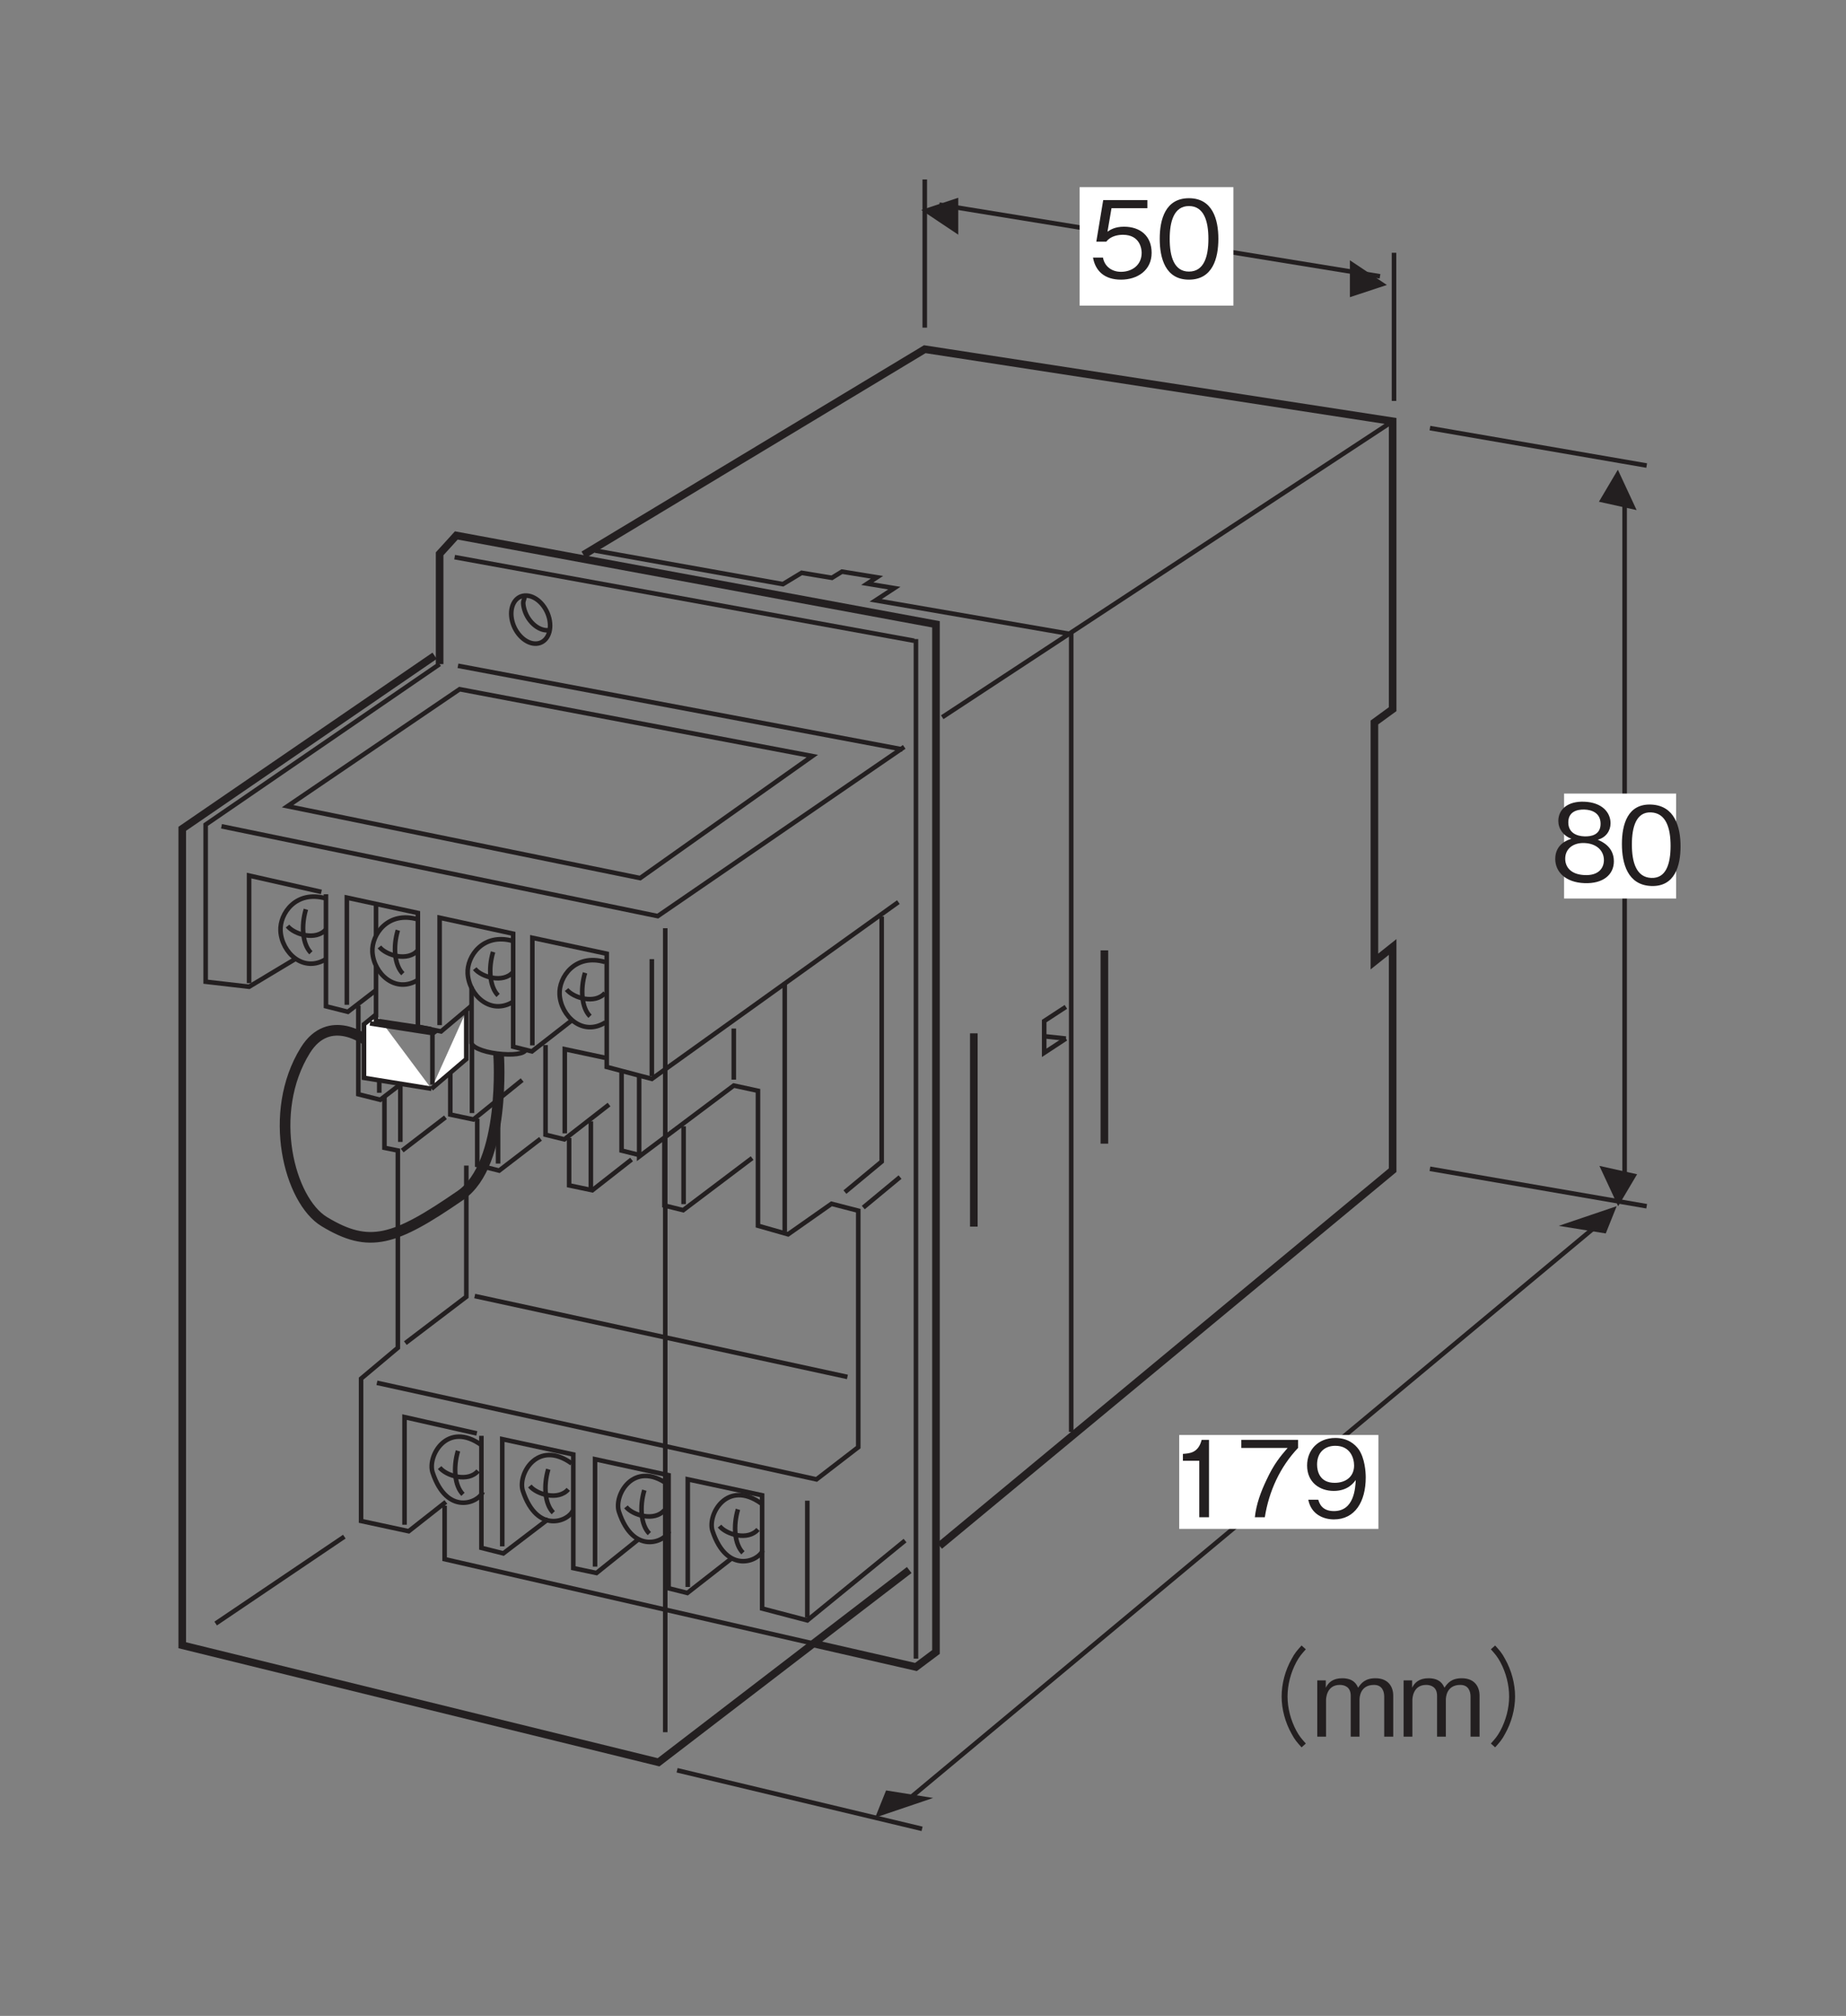 <?xml version="1.0" encoding="UTF-8"?>
<svg xmlns="http://www.w3.org/2000/svg" xmlns:xlink="http://www.w3.org/1999/xlink" width="121.5pt" height="132.67pt" viewBox="0 0 121.5 132.67" version="1.2">
<rect x="0" y="0" width="121.5" height="132.67" fill="#808080" stroke="none"/>
<defs>
<g>
<symbol overflow="visible" id="glyph0-0">
<path style="stroke:none;" d="M 0.703 0.844 L 6.266 0.844 L 6.266 -6.125 L 0.703 -6.125 Z M 3.484 -2.938 L 1.266 -5.781 L 5.703 -5.781 Z M 3.703 -2.641 L 5.922 -5.5 L 5.922 0.203 Z M 1.266 0.484 L 3.484 -2.359 L 5.703 0.484 Z M 1.047 -5.5 L 3.266 -2.641 L 1.047 0.203 Z M 1.047 -5.5 "/>
</symbol>
<symbol overflow="visible" id="glyph0-1">
<path style="stroke:none;" d="M 2.594 0 L 2.594 -5.094 L 2.109 -5.094 C 1.891 -4.234 1.328 -4.203 0.875 -4.172 L 0.875 -3.719 L 1.953 -3.719 L 1.953 0 Z M 2.594 0 "/>
</symbol>
<symbol overflow="visible" id="glyph0-2">
<path style="stroke:none;" d="M 4.062 -4.562 L 4.062 -5.094 L 0.328 -5.094 L 0.328 -4.562 L 3.375 -4.562 C 2.891 -4 2.469 -3.5 1.984 -2.453 C 1.609 -1.672 1.312 -0.859 1.219 0 L 1.875 0 C 2.141 -1.703 2.875 -3.312 4.062 -4.562 Z M 4.062 -4.562 "/>
</symbol>
<symbol overflow="visible" id="glyph0-3">
<path style="stroke:none;" d="M 4.125 -2.625 C 4.125 -3 4.062 -3.875 3.672 -4.453 C 3.406 -4.828 2.922 -5.219 2.125 -5.219 C 0.984 -5.219 0.266 -4.422 0.266 -3.406 C 0.266 -2.297 1.094 -1.734 2.016 -1.734 C 2.953 -1.734 3.328 -2.266 3.469 -2.453 C 3.438 -1.938 3.375 -0.406 2.031 -0.406 C 1.203 -0.406 1.062 -0.969 1 -1.156 L 0.344 -1.156 C 0.531 -0.188 1.344 0.141 2.031 0.141 C 3.422 0.141 4.125 -1.031 4.125 -2.625 Z M 3.359 -3.406 C 3.359 -2.672 2.812 -2.266 2.078 -2.266 C 1.094 -2.266 0.922 -3.031 0.922 -3.469 C 0.922 -4.266 1.422 -4.703 2.125 -4.703 C 3.109 -4.703 3.359 -3.891 3.359 -3.406 Z M 3.359 -3.406 "/>
</symbol>
<symbol overflow="visible" id="glyph0-4">
<path style="stroke:none;" d="M 6.281 -6 C 6 -5.688 5.828 -5.5 5.625 -5.109 C 5.203 -4.359 4.969 -3.484 4.969 -2.641 C 4.969 -1.812 5.203 -0.938 5.625 -0.188 C 5.828 0.203 6 0.391 6.281 0.703 L 6.562 0.453 C 6.297 0.156 6.141 -0.016 5.938 -0.391 C 5.562 -1.094 5.359 -1.891 5.359 -2.641 C 5.359 -3.406 5.562 -4.203 5.938 -4.906 C 6.141 -5.281 6.297 -5.453 6.562 -5.75 Z M 6.281 -6 "/>
</symbol>
<symbol overflow="visible" id="glyph0-5">
<path style="stroke:none;" d="M 5.344 0 L 5.344 -2.703 C 5.344 -3.25 5.047 -3.844 4.172 -3.844 C 3.484 -3.844 3.234 -3.516 3.031 -3.219 C 2.938 -3.438 2.734 -3.844 1.984 -3.844 C 1.359 -3.844 1.062 -3.547 0.906 -3.219 L 0.906 -3.703 L 0.344 -3.703 L 0.344 0 L 0.922 0 L 0.922 -2.406 C 0.922 -2.484 0.938 -3.406 1.828 -3.406 C 2.109 -3.406 2.547 -3.297 2.547 -2.688 L 2.547 0 L 3.125 0 L 3.125 -2.422 C 3.125 -2.516 3.125 -3.406 4.078 -3.406 C 4.641 -3.406 4.75 -2.938 4.75 -2.641 L 4.75 0 Z M 5.344 0 "/>
</symbol>
<symbol overflow="visible" id="glyph0-6">
<path style="stroke:none;" d="M 0.688 0.703 C 0.969 0.391 1.141 0.203 1.344 -0.188 C 1.766 -0.938 2 -1.812 2 -2.641 C 2 -3.484 1.766 -4.359 1.344 -5.109 C 1.141 -5.5 0.969 -5.688 0.688 -6 L 0.406 -5.75 C 0.672 -5.453 0.828 -5.281 1.031 -4.906 C 1.406 -4.203 1.609 -3.406 1.609 -2.641 C 1.609 -1.891 1.406 -1.094 1.031 -0.391 C 0.828 -0.016 0.672 0.156 0.406 0.453 Z M 0.688 0.703 "/>
</symbol>
<symbol overflow="visible" id="glyph0-7">
<path style="stroke:none;" d="M 4.125 -1.625 C 4.125 -2.75 3.359 -3.344 2.312 -3.344 C 1.703 -3.344 1.406 -3.141 1.219 -3.016 L 1.484 -4.562 L 3.844 -4.562 L 3.844 -5.094 L 0.938 -5.094 L 0.484 -2.359 L 1.141 -2.359 C 1.422 -2.734 1.922 -2.812 2.234 -2.812 C 3.375 -2.812 3.469 -1.859 3.469 -1.625 C 3.469 -0.812 2.828 -0.375 2.109 -0.375 C 1.531 -0.375 1.031 -0.703 0.922 -1.312 L 0.266 -1.312 C 0.422 -0.438 1.016 0.141 2.109 0.141 C 3.188 0.141 4.125 -0.469 4.125 -1.625 Z M 4.125 -1.625 "/>
</symbol>
<symbol overflow="visible" id="glyph0-8">
<path style="stroke:none;" d="M 4.125 -2.547 C 4.125 -3.812 3.75 -5.219 2.188 -5.219 C 0.641 -5.219 0.266 -3.828 0.266 -2.547 C 0.266 -1.266 0.641 0.141 2.188 0.141 C 3.75 0.141 4.125 -1.266 4.125 -2.547 Z M 3.469 -2.547 C 3.469 -1.359 3.172 -0.391 2.188 -0.391 C 1.219 -0.391 0.922 -1.359 0.922 -2.547 C 0.922 -3.688 1.203 -4.703 2.188 -4.703 C 3.172 -4.703 3.469 -3.719 3.469 -2.547 Z M 3.469 -2.547 "/>
</symbol>
<symbol overflow="visible" id="glyph1-0">
<path style="stroke:none;" d="M 0.703 0.875 L 6.266 1.109 L 6.266 -5.859 L 0.703 -6.094 Z M 3.484 -2.781 L 1.266 -5.734 L 5.703 -5.531 Z M 3.703 -2.484 L 5.922 -5.25 L 5.922 0.453 Z M 1.266 0.531 L 3.484 -2.203 L 5.703 0.734 Z M 1.047 -5.453 L 3.266 -2.5 L 1.047 0.25 Z M 1.047 -5.453 "/>
</symbol>
<symbol overflow="visible" id="glyph1-1">
<path style="stroke:none;" d="M 4.125 -1.203 C 4.125 -2.188 3.297 -2.516 3.062 -2.625 C 3.609 -2.766 3.906 -3.219 3.906 -3.703 C 3.906 -4.438 3.328 -5.078 2.188 -5.125 C 1.094 -5.172 0.469 -4.625 0.469 -3.859 C 0.469 -3.359 0.781 -2.891 1.328 -2.688 C 1.094 -2.609 0.266 -2.344 0.266 -1.359 C 0.266 -0.5 0.953 0.188 2.188 0.234 C 3.422 0.281 4.125 -0.328 4.125 -1.203 Z M 3.25 -3.672 C 3.25 -2.953 2.656 -2.828 2.188 -2.844 C 1.703 -2.859 1.125 -3.062 1.125 -3.766 C 1.125 -4.469 1.703 -4.625 2.188 -4.609 C 2.688 -4.594 3.25 -4.375 3.25 -3.672 Z M 3.469 -1.281 C 3.469 -0.766 3.125 -0.25 2.188 -0.297 C 1.25 -0.344 0.922 -0.859 0.922 -1.375 C 0.922 -2.031 1.453 -2.438 2.188 -2.406 C 2.984 -2.375 3.469 -1.906 3.469 -1.281 Z M 3.469 -1.281 "/>
</symbol>
<symbol overflow="visible" id="glyph1-2">
<path style="stroke:none;" d="M 4.125 -2.375 C 4.125 -3.641 3.75 -5.062 2.188 -5.125 C 0.641 -5.188 0.266 -3.812 0.266 -2.531 C 0.266 -1.25 0.641 0.172 2.188 0.234 C 3.75 0.297 4.125 -1.094 4.125 -2.375 Z M 3.469 -2.406 C 3.469 -1.219 3.172 -0.25 2.188 -0.297 C 1.219 -0.344 0.922 -1.312 0.922 -2.5 C 0.922 -3.641 1.203 -4.656 2.188 -4.609 C 3.172 -4.562 3.469 -3.578 3.469 -2.406 Z M 3.469 -2.406 "/>
</symbol>
</g>
</defs>
<g id="surface1">
<path style="fill:none;stroke-width:3;stroke-linecap:butt;stroke-linejoin:miter;stroke:rgb(13.73%,12.16%,12.549%);stroke-opacity:1;stroke-miterlimit:4;" d="M 618.276 1187.635 L 908.293 1140.489 " transform="matrix(0.1,0,0,-0.1,-0,132.234)"/>
<path style="fill:none;stroke-width:5;stroke-linecap:butt;stroke-linejoin:miter;stroke:rgb(13.73%,12.16%,12.549%);stroke-opacity:1;stroke-miterlimit:4;" d="M 286.055 890.754 L 119.945 776.889 L 119.945 239.57 L 433.456 162.535 L 598.429 289.07 " transform="matrix(0.1,0,0,-0.1,-0,132.234)"/>
<path style="fill:none;stroke-width:3;stroke-linecap:butt;stroke-linejoin:miter;stroke:rgb(13.73%,12.16%,12.549%);stroke-opacity:1;stroke-miterlimit:4;" d="M 275.033 717.27 C 255.226 722.997 244.518 707.268 245.106 695.932 C 245.891 681.734 260.207 668.006 275.308 677.537 " transform="matrix(0.1,0,0,-0.1,-0,132.234)"/>
<path style="fill:none;stroke-width:3;stroke-linecap:butt;stroke-linejoin:miter;stroke:rgb(13.73%,12.16%,12.549%);stroke-opacity:1;stroke-miterlimit:4;" d="M 194.194 691.108 L 163.953 672.948 L 135.359 676.242 L 135.359 779.635 L 289.35 885.263 " transform="matrix(0.1,0,0,-0.1,-0,132.234)"/>
<path style="fill:none;stroke-width:5;stroke-linecap:butt;stroke-linejoin:miter;stroke:rgb(13.73%,12.16%,12.549%);stroke-opacity:1;stroke-miterlimit:4;" d="M 289.35 885.263 L 289.35 957.865 L 300.332 969.946 L 616.04 911.464 L 616.04 235.138 L 602.861 225.253 L 535.319 240.707 " transform="matrix(0.1,0,0,-0.1,-0,132.234)"/>
<path style="fill:none;stroke-width:3;stroke-linecap:butt;stroke-linejoin:miter;stroke:rgb(13.73%,12.16%,12.549%);stroke-opacity:1;stroke-miterlimit:4;" d="M 535.319 240.707 L 292.645 296.208 L 292.645 331.392 " transform="matrix(0.1,0,0,-0.1,-0,132.234)"/>
<path style="fill:none;stroke-width:3;stroke-linecap:butt;stroke-linejoin:miter;stroke:rgb(13.73%,12.16%,12.549%);stroke-opacity:1;stroke-miterlimit:4;" d="M 253.029 600.62 L 253.029 566.927 L 261.854 565.162 L 261.854 435.333 L 237.654 415.016 L 237.654 321.35 L 268.993 314.604 L 293.468 333.863 " transform="matrix(0.1,0,0,-0.1,-0,132.234)"/>
<path style="fill:none;stroke-width:3;stroke-linecap:butt;stroke-linejoin:miter;stroke:rgb(13.73%,12.16%,12.549%);stroke-opacity:1;stroke-miterlimit:4;" d="M 301.431 884.165 L 594.036 829.135 " transform="matrix(0.1,0,0,-0.1,-0,132.234)"/>
<path style="fill:none;stroke-width:3;stroke-linecap:butt;stroke-linejoin:miter;stroke:rgb(13.73%,12.16%,12.549%);stroke-opacity:1;stroke-miterlimit:4;" d="M 601.724 900.639 L 299.234 955.669 " transform="matrix(0.1,0,0,-0.1,-0,132.234)"/>
<path style="fill:none;stroke-width:3;stroke-linecap:butt;stroke-linejoin:miter;stroke:rgb(13.73%,12.16%,12.549%);stroke-opacity:1;stroke-miterlimit:4;" d="M 266.247 318.879 L 266.247 389.717 L 313.825 378.969 " transform="matrix(0.1,0,0,-0.1,-0,132.234)"/>
<path style="fill:none;stroke-width:3;stroke-linecap:butt;stroke-linejoin:miter;stroke:rgb(13.73%,12.16%,12.549%);stroke-opacity:1;stroke-miterlimit:4;" d="M 316.845 377.4 L 316.845 303.661 L 331.28 300.013 L 360.854 322.566 " transform="matrix(0.1,0,0,-0.1,-0,132.234)"/>
<path style="fill:none;stroke-width:3;stroke-linecap:butt;stroke-linejoin:miter;stroke:rgb(13.73%,12.16%,12.549%);stroke-opacity:1;stroke-miterlimit:4;" d="M 330.574 304.641 L 330.574 375.204 L 377.328 365.124 L 377.328 290.325 L 392.586 287.109 L 420.787 309.74 " transform="matrix(0.1,0,0,-0.1,-0,132.234)"/>
<path style="fill:none;stroke-width:3;stroke-linecap:butt;stroke-linejoin:miter;stroke:rgb(13.73%,12.16%,12.549%);stroke-opacity:1;stroke-miterlimit:4;" d="M 391.644 291.305 L 391.644 361.986 L 440.046 351.474 L 440.046 277.067 L 452.401 273.969 L 481.583 296.757 " transform="matrix(0.1,0,0,-0.1,-0,132.234)"/>
<path style="fill:none;stroke-width:3;stroke-linecap:butt;stroke-linejoin:miter;stroke:rgb(13.73%,12.16%,12.549%);stroke-opacity:1;stroke-miterlimit:4;" d="M 452.676 277.93 L 452.676 348.767 L 501.626 338.256 L 501.626 263.731 L 531.357 255.926 L 595.684 308.446 " transform="matrix(0.1,0,0,-0.1,-0,132.234)"/>
<path style="fill:none;stroke-width:3;stroke-linecap:butt;stroke-linejoin:miter;stroke:rgb(13.73%,12.16%,12.549%);stroke-opacity:1;stroke-miterlimit:4;" d="M 531.357 334.686 L 531.357 257.691 " transform="matrix(0.1,0,0,-0.1,-0,132.234)"/>
<path style="fill:none;stroke-width:3;stroke-linecap:butt;stroke-linejoin:miter;stroke:rgb(13.73%,12.16%,12.549%);stroke-opacity:1;stroke-miterlimit:4;" d="M 602.861 230.745 L 602.861 901.737 " transform="matrix(0.1,0,0,-0.1,-0,132.234)"/>
<path style="fill:none;stroke-width:3;stroke-linecap:butt;stroke-linejoin:miter;stroke:rgb(13.73%,12.16%,12.549%);stroke-opacity:1;stroke-miterlimit:4;" d="M 516.492 675.693 L 516.492 511.819 " transform="matrix(0.1,0,0,-0.1,-0,132.234)"/>
<path style="fill:none;stroke-width:3;stroke-linecap:butt;stroke-linejoin:miter;stroke:rgb(13.73%,12.16%,12.549%);stroke-opacity:1;stroke-miterlimit:4;" d="M 266.797 438.393 L 306.922 468.908 L 306.922 555.239 " transform="matrix(0.1,0,0,-0.1,-0,132.234)"/>
<path style="fill:none;stroke-width:3;stroke-linecap:butt;stroke-linejoin:miter;stroke:rgb(13.73%,12.16%,12.549%);stroke-opacity:1;stroke-miterlimit:4;" d="M 163.953 675.301 L 163.953 746.099 L 211.531 735.352 " transform="matrix(0.1,0,0,-0.1,-0,132.234)"/>
<path style="fill:none;stroke-width:3;stroke-linecap:butt;stroke-linejoin:miter;stroke:rgb(13.73%,12.16%,12.549%);stroke-opacity:1;stroke-miterlimit:4;" d="M 214.551 733.822 L 214.551 660.082 L 228.985 656.435 L 247.538 670.751 " transform="matrix(0.1,0,0,-0.1,-0,132.234)"/>
<path style="fill:none;stroke-width:3;stroke-linecap:butt;stroke-linejoin:miter;stroke:rgb(13.73%,12.16%,12.549%);stroke-opacity:1;stroke-miterlimit:4;" d="M 289.35 647.688 L 289.35 718.368 L 337.751 707.856 L 337.751 633.489 L 350.107 630.39 L 376.504 650.943 " transform="matrix(0.1,0,0,-0.1,-0,132.234)"/>
<path style="fill:none;stroke-width:3;stroke-linecap:butt;stroke-linejoin:miter;stroke:rgb(13.73%,12.16%,12.549%);stroke-opacity:1;stroke-miterlimit:4;" d="M 350.381 634.352 L 350.381 705.15 L 399.332 694.677 L 399.332 620.153 L 429.024 612.309 L 591.291 728.645 " transform="matrix(0.1,0,0,-0.1,-0,132.234)"/>
<path style="fill:none;stroke-width:3;stroke-linecap:butt;stroke-linejoin:miter;stroke:rgb(13.73%,12.16%,12.549%);stroke-opacity:1;stroke-miterlimit:4;" d="M 429.024 691.108 L 429.024 614.113 " transform="matrix(0.1,0,0,-0.1,-0,132.234)"/>
<path style="fill:none;stroke-width:3;stroke-linecap:butt;stroke-linejoin:miter;stroke:rgb(13.73%,12.16%,12.549%);stroke-opacity:1;stroke-miterlimit:4;" d="M 145.793 778.537 L 432.907 719.427 L 595.134 830.782 " transform="matrix(0.1,0,0,-0.1,-0,132.234)"/>
<path style="fill:none;stroke-width:3;stroke-linecap:butt;stroke-linejoin:miter;stroke:rgb(13.73%,12.16%,12.549%);stroke-opacity:1;stroke-miterlimit:4;" d="M 556.107 537.784 L 580.308 557.867 L 580.308 719.153 " transform="matrix(0.1,0,0,-0.1,-0,132.234)"/>
<path style="fill:none;stroke-width:3;stroke-linecap:butt;stroke-linejoin:miter;stroke:rgb(13.73%,12.16%,12.549%);stroke-opacity:1;stroke-miterlimit:4;" d="M 592.389 547.669 L 568.188 527.626 " transform="matrix(0.1,0,0,-0.1,-0,132.234)"/>
<path style="fill:none;stroke-width:3;stroke-linecap:butt;stroke-linejoin:miter;stroke:rgb(13.73%,12.16%,12.549%);stroke-opacity:1;stroke-miterlimit:4;" d="M 263.502 608.072 L 263.502 570.81 " transform="matrix(0.1,0,0,-0.1,-0,132.234)"/>
<path style="fill:none;stroke-width:3;stroke-linecap:butt;stroke-linejoin:miter;stroke:rgb(13.73%,12.16%,12.549%);stroke-opacity:1;stroke-miterlimit:4;" d="M 264.718 565.123 L 293.194 587.01 " transform="matrix(0.1,0,0,-0.1,-0,132.234)"/>
<path style="fill:none;stroke-width:3;stroke-linecap:butt;stroke-linejoin:miter;stroke:rgb(13.73%,12.16%,12.549%);stroke-opacity:1;stroke-miterlimit:4;" d="M 314.1 586.068 L 314.1 555.592 L 328.534 551.944 L 355.755 572.85 " transform="matrix(0.1,0,0,-0.1,-0,132.234)"/>
<path style="fill:none;stroke-width:3;stroke-linecap:butt;stroke-linejoin:miter;stroke:rgb(13.73%,12.16%,12.549%);stroke-opacity:1;stroke-miterlimit:4;" d="M 327.828 596.502 L 327.828 556.572 " transform="matrix(0.1,0,0,-0.1,-0,132.234)"/>
<path style="fill:none;stroke-width:3;stroke-linecap:butt;stroke-linejoin:miter;stroke:rgb(13.73%,12.16%,12.549%);stroke-opacity:1;stroke-miterlimit:4;" d="M 374.582 573.399 L 374.582 542.217 L 389.84 539 L 415.688 559.239 " transform="matrix(0.1,0,0,-0.1,-0,132.234)"/>
<path style="fill:none;stroke-width:3;stroke-linecap:butt;stroke-linejoin:miter;stroke:rgb(13.73%,12.16%,12.549%);stroke-opacity:1;stroke-miterlimit:4;" d="M 388.899 584.382 L 388.899 539 " transform="matrix(0.1,0,0,-0.1,-0,132.234)"/>
<path style="fill:none;stroke-width:3;stroke-linecap:butt;stroke-linejoin:miter;stroke:rgb(13.73%,12.16%,12.549%);stroke-opacity:1;stroke-miterlimit:4;" d="M 437.3 571.752 L 437.3 528.959 L 449.655 525.9 L 495.037 560.181 " transform="matrix(0.1,0,0,-0.1,-0,132.234)"/>
<path style="fill:none;stroke-width:3;stroke-linecap:butt;stroke-linejoin:miter;stroke:rgb(13.73%,12.16%,12.549%);stroke-opacity:1;stroke-miterlimit:4;" d="M 449.93 529.861 L 449.93 581.087 " transform="matrix(0.1,0,0,-0.1,-0,132.234)"/>
<path style="fill:none;stroke-width:3;stroke-linecap:butt;stroke-linejoin:miter;stroke:rgb(13.73%,12.16%,12.549%);stroke-opacity:1;stroke-miterlimit:4;" d="M 420.669 614.113 L 420.669 561.161 L 482.956 607.916 L 498.881 604.464 L 498.881 515.662 L 518.688 510.014 L 547.282 530.097 L 564.893 525.547 L 564.893 369.909 L 537.398 348.728 L 248.087 412.27 " transform="matrix(0.1,0,0,-0.1,-0,132.234)"/>
<path style="fill:none;stroke-width:3;stroke-linecap:butt;stroke-linejoin:miter;stroke:rgb(13.73%,12.16%,12.549%);stroke-opacity:1;stroke-miterlimit:4;" d="M 235.849 660.514 L 235.849 602.189 L 250.284 598.541 L 263.894 608.975 " transform="matrix(0.1,0,0,-0.1,-0,132.234)"/>
<path style="fill:none;stroke-width:3;stroke-linecap:butt;stroke-linejoin:miter;stroke:rgb(13.73%,12.16%,12.549%);stroke-opacity:1;stroke-miterlimit:4;" d="M 249.617 603.169 L 249.617 611.289 " transform="matrix(0.1,0,0,-0.1,-0,132.234)"/>
<path style="fill:none;stroke-width:3;stroke-linecap:butt;stroke-linejoin:miter;stroke:rgb(13.73%,12.16%,12.549%);stroke-opacity:1;stroke-miterlimit:4;" d="M 296.371 616.035 L 296.371 588.814 L 311.629 585.597 L 343.674 611.524 " transform="matrix(0.1,0,0,-0.1,-0,132.234)"/>
<path style="fill:none;stroke-width:3;stroke-linecap:butt;stroke-linejoin:miter;stroke:rgb(13.73%,12.16%,12.549%);stroke-opacity:1;stroke-miterlimit:4;" d="M 310.648 589.794 L 310.648 634.627 " transform="matrix(0.1,0,0,-0.1,-0,132.234)"/>
<path style="fill:none;stroke-width:3;stroke-linecap:butt;stroke-linejoin:miter;stroke:rgb(13.73%,12.16%,12.549%);stroke-opacity:1;stroke-miterlimit:4;" d="M 359.05 634.548 L 359.05 575.556 L 371.444 572.497 L 400.862 595.403 " transform="matrix(0.1,0,0,-0.1,-0,132.234)"/>
<path style="fill:none;stroke-width:3;stroke-linecap:butt;stroke-linejoin:miter;stroke:rgb(13.73%,12.16%,12.549%);stroke-opacity:1;stroke-miterlimit:4;" d="M 371.719 576.458 L 371.719 631.842 L 398.234 626.194 " transform="matrix(0.1,0,0,-0.1,-0,132.234)"/>
<path style="fill:none;stroke-width:3;stroke-linecap:butt;stroke-linejoin:miter;stroke:rgb(13.73%,12.16%,12.549%);stroke-opacity:1;stroke-miterlimit:4;" d="M 409.099 616.858 L 409.099 565.123 L 421.493 562.024 " transform="matrix(0.1,0,0,-0.1,-0,132.234)"/>
<path style="fill:none;stroke-width:3;stroke-linecap:butt;stroke-linejoin:miter;stroke:rgb(13.73%,12.16%,12.549%);stroke-opacity:1;stroke-miterlimit:4;" d="M 534.652 824.742 L 302.529 868.75 L 189.252 791.755 L 421.336 744.452 Z M 534.652 824.742 " transform="matrix(0.1,0,0,-0.1,-0,132.234)"/>
<path style="fill:none;stroke-width:3;stroke-linecap:butt;stroke-linejoin:miter;stroke:rgb(13.73%,12.16%,12.549%);stroke-opacity:1;stroke-miterlimit:4;" d="M 482.956 611.799 L 482.956 645.452 " transform="matrix(0.1,0,0,-0.1,-0,132.234)"/>
<path style="fill:none;stroke-width:3;stroke-linecap:butt;stroke-linejoin:miter;stroke:rgb(13.73%,12.16%,12.549%);stroke-opacity:1;stroke-miterlimit:4;" d="M 214.551 731.037 C 194.743 736.764 183.996 720.996 184.624 709.7 C 185.408 695.501 199.686 681.734 214.787 691.265 " transform="matrix(0.1,0,0,-0.1,-0,132.234)"/>
<path style="fill:none;stroke-width:3;stroke-linecap:butt;stroke-linejoin:miter;stroke:rgb(13.73%,12.16%,12.549%);stroke-opacity:1;stroke-miterlimit:4;" d="M 201.333 723.899 C 198.038 712.877 199.136 700.796 204.628 695.305 " transform="matrix(0.1,0,0,-0.1,-0,132.234)"/>
<path style="fill:none;stroke-width:3;stroke-linecap:butt;stroke-linejoin:miter;stroke:rgb(13.73%,12.16%,12.549%);stroke-opacity:1;stroke-miterlimit:4;" d="M 189.252 712.877 C 193.645 707.386 207.922 702.993 214.551 710.68 " transform="matrix(0.1,0,0,-0.1,-0,132.234)"/>
<path style="fill:none;stroke-width:3;stroke-linecap:butt;stroke-linejoin:miter;stroke:rgb(13.73%,12.16%,12.549%);stroke-opacity:1;stroke-miterlimit:4;" d="M 316.845 371.321 C 294.292 387.481 281.152 364.065 284.722 353.278 C 294.292 324.253 315.198 333.588 317.669 340.374 " transform="matrix(0.1,0,0,-0.1,-0,132.234)"/>
<path style="fill:none;stroke-width:3;stroke-linecap:butt;stroke-linejoin:miter;stroke:rgb(13.73%,12.16%,12.549%);stroke-opacity:1;stroke-miterlimit:4;" d="M 301.431 367.477 C 298.136 356.494 299.234 344.374 304.725 338.883 " transform="matrix(0.1,0,0,-0.1,-0,132.234)"/>
<path style="fill:none;stroke-width:3;stroke-linecap:butt;stroke-linejoin:miter;stroke:rgb(13.73%,12.16%,12.549%);stroke-opacity:1;stroke-miterlimit:4;" d="M 289.35 356.494 C 293.743 351.003 308.059 346.571 314.649 354.298 " transform="matrix(0.1,0,0,-0.1,-0,132.234)"/>
<path style="fill:none;stroke-width:3;stroke-linecap:butt;stroke-linejoin:miter;stroke:rgb(13.73%,12.16%,12.549%);stroke-opacity:1;stroke-miterlimit:4;" d="M 261.854 710.131 C 258.52 699.149 259.658 687.029 265.149 681.538 " transform="matrix(0.1,0,0,-0.1,-0,132.234)"/>
<path style="fill:none;stroke-width:3;stroke-linecap:butt;stroke-linejoin:miter;stroke:rgb(13.73%,12.16%,12.549%);stroke-opacity:1;stroke-miterlimit:4;" d="M 249.734 699.149 C 254.127 693.618 268.444 689.225 275.033 696.952 " transform="matrix(0.1,0,0,-0.1,-0,132.234)"/>
<path style="fill:none;stroke-width:3;stroke-linecap:butt;stroke-linejoin:miter;stroke:rgb(13.73%,12.16%,12.549%);stroke-opacity:1;stroke-miterlimit:4;" d="M 337.751 702.993 C 317.944 708.719 307.197 692.952 307.824 681.655 C 308.609 667.456 322.886 653.689 338.026 663.22 " transform="matrix(0.1,0,0,-0.1,-0,132.234)"/>
<path style="fill:none;stroke-width:3;stroke-linecap:butt;stroke-linejoin:miter;stroke:rgb(13.73%,12.16%,12.549%);stroke-opacity:1;stroke-miterlimit:4;" d="M 324.533 695.854 C 321.238 684.832 322.337 672.752 327.828 667.221 " transform="matrix(0.1,0,0,-0.1,-0,132.234)"/>
<path style="fill:none;stroke-width:3;stroke-linecap:butt;stroke-linejoin:miter;stroke:rgb(13.73%,12.16%,12.549%);stroke-opacity:1;stroke-miterlimit:4;" d="M 312.452 684.832 C 316.845 679.341 331.162 674.948 337.751 682.636 " transform="matrix(0.1,0,0,-0.1,-0,132.234)"/>
<path style="fill:none;stroke-width:3;stroke-linecap:butt;stroke-linejoin:miter;stroke:rgb(13.73%,12.16%,12.549%);stroke-opacity:1;stroke-miterlimit:4;" d="M 398.234 689.225 C 378.426 694.952 367.718 679.223 368.306 667.888 C 369.091 653.689 383.407 639.961 398.508 649.492 " transform="matrix(0.1,0,0,-0.1,-0,132.234)"/>
<path style="fill:none;stroke-width:3;stroke-linecap:butt;stroke-linejoin:miter;stroke:rgb(13.73%,12.16%,12.549%);stroke-opacity:1;stroke-miterlimit:4;" d="M 385.055 682.087 C 381.76 671.104 382.858 658.984 388.349 653.493 " transform="matrix(0.1,0,0,-0.1,-0,132.234)"/>
<path style="fill:none;stroke-width:3;stroke-linecap:butt;stroke-linejoin:miter;stroke:rgb(13.73%,12.16%,12.549%);stroke-opacity:1;stroke-miterlimit:4;" d="M 372.935 671.104 C 377.328 665.613 391.644 661.181 398.234 668.868 " transform="matrix(0.1,0,0,-0.1,-0,132.234)"/>
<path style="fill:none;stroke-width:3;stroke-linecap:butt;stroke-linejoin:miter;stroke:rgb(13.73%,12.16%,12.549%);stroke-opacity:1;stroke-miterlimit:4;" d="M 376.229 359.24 C 353.676 375.4 340.575 351.945 344.106 341.197 C 353.676 312.133 374.582 321.507 377.053 328.254 " transform="matrix(0.1,0,0,-0.1,-0,132.234)"/>
<path style="fill:none;stroke-width:3;stroke-linecap:butt;stroke-linejoin:miter;stroke:rgb(13.73%,12.16%,12.549%);stroke-opacity:1;stroke-miterlimit:4;" d="M 360.854 355.396 C 357.559 344.374 358.657 332.294 364.149 326.802 " transform="matrix(0.1,0,0,-0.1,-0,132.234)"/>
<path style="fill:none;stroke-width:3;stroke-linecap:butt;stroke-linejoin:miter;stroke:rgb(13.73%,12.16%,12.549%);stroke-opacity:1;stroke-miterlimit:4;" d="M 348.734 344.374 C 353.127 338.883 367.443 334.49 374.033 342.178 " transform="matrix(0.1,0,0,-0.1,-0,132.234)"/>
<path style="fill:none;stroke-width:3;stroke-linecap:butt;stroke-linejoin:miter;stroke:rgb(13.73%,12.16%,12.549%);stroke-opacity:1;stroke-miterlimit:4;" d="M 439.497 345.473 C 416.943 361.633 403.803 338.216 407.373 327.43 C 416.943 298.405 437.849 307.74 440.32 314.526 " transform="matrix(0.1,0,0,-0.1,-0,132.234)"/>
<path style="fill:none;stroke-width:3;stroke-linecap:butt;stroke-linejoin:miter;stroke:rgb(13.73%,12.16%,12.549%);stroke-opacity:1;stroke-miterlimit:4;" d="M 424.082 341.629 C 420.787 330.646 421.885 318.526 427.377 313.035 " transform="matrix(0.1,0,0,-0.1,-0,132.234)"/>
<path style="fill:none;stroke-width:3;stroke-linecap:butt;stroke-linejoin:miter;stroke:rgb(13.73%,12.16%,12.549%);stroke-opacity:1;stroke-miterlimit:4;" d="M 412.001 330.646 C 416.394 325.155 430.711 320.723 437.3 328.45 " transform="matrix(0.1,0,0,-0.1,-0,132.234)"/>
<path style="fill:none;stroke-width:3;stroke-linecap:butt;stroke-linejoin:miter;stroke:rgb(13.73%,12.16%,12.549%);stroke-opacity:1;stroke-miterlimit:4;" d="M 501.077 332.843 C 478.563 349.003 465.423 325.547 468.953 314.8 C 478.563 285.736 499.43 295.11 501.901 301.856 " transform="matrix(0.1,0,0,-0.1,-0,132.234)"/>
<path style="fill:none;stroke-width:3;stroke-linecap:butt;stroke-linejoin:miter;stroke:rgb(13.73%,12.16%,12.549%);stroke-opacity:1;stroke-miterlimit:4;" d="M 485.702 328.999 C 482.407 317.977 483.505 305.896 488.996 300.405 " transform="matrix(0.1,0,0,-0.1,-0,132.234)"/>
<path style="fill:none;stroke-width:3;stroke-linecap:butt;stroke-linejoin:miter;stroke:rgb(13.73%,12.16%,12.549%);stroke-opacity:1;stroke-miterlimit:4;" d="M 473.582 317.977 C 477.975 312.486 492.291 308.093 498.881 315.781 " transform="matrix(0.1,0,0,-0.1,-0,132.234)"/>
<path style="fill:none;stroke-width:3;stroke-linecap:butt;stroke-linejoin:miter;stroke:rgb(13.73%,12.16%,12.549%);stroke-opacity:1;stroke-miterlimit:4;" d="M 437.849 182.343 L 437.849 711.465 " transform="matrix(0.1,0,0,-0.1,-0,132.234)"/>
<path style="fill:none;stroke-width:3;stroke-linecap:butt;stroke-linejoin:miter;stroke:rgb(13.73%,12.16%,12.549%);stroke-opacity:1;stroke-miterlimit:4;" d="M 141.949 253.847 L 226.632 311.035 " transform="matrix(0.1,0,0,-0.1,-0,132.234)"/>
<path style="fill:none;stroke-width:3;stroke-linecap:butt;stroke-linejoin:miter;stroke:rgb(13.73%,12.16%,12.549%);stroke-opacity:1;stroke-miterlimit:4;" d="M 353.127 898.756 C 359.873 899.227 363.6 906.679 361.481 915.387 C 359.363 924.133 352.186 930.801 345.439 930.37 C 338.693 929.899 334.967 922.447 337.085 913.7 C 339.203 904.992 346.42 898.285 353.127 898.756 Z M 353.127 898.756 " transform="matrix(0.1,0,0,-0.1,-0,132.234)"/>
<path style="fill:none;stroke-width:3;stroke-linecap:butt;stroke-linejoin:miter;stroke:rgb(13.73%,12.16%,12.549%);stroke-opacity:1;stroke-miterlimit:4;" d="M 345.439 930.37 C 344.89 926.487 343.792 927.036 344.772 922.525 C 346.734 913.739 354.108 907.071 360.854 907.542 " transform="matrix(0.1,0,0,-0.1,-0,132.234)"/>
<path style="fill:none;stroke-width:7;stroke-linecap:butt;stroke-linejoin:miter;stroke:rgb(13.73%,12.16%,12.549%);stroke-opacity:1;stroke-miterlimit:4;" d="M 328.181 628.272 C 328.181 628.272 333.358 556.494 303.078 535.627 C 259.462 505.582 243.066 500.444 213.453 518.33 C 190.35 532.293 175.485 590.03 200.941 631.057 C 216.826 656.67 241.733 637.176 241.733 637.176 " transform="matrix(0.1,0,0,-0.1,-0,132.234)"/>
<path style="fill-rule:nonzero;fill:rgb(100%,100%,100%);fill-opacity:1;stroke-width:3;stroke-linecap:butt;stroke-linejoin:miter;stroke:rgb(13.73%,12.16%,12.549%);stroke-opacity:1;stroke-miterlimit:4;" d="M 247.499 654.709 L 239.576 648.237 L 239.576 612.975 L 283.976 605.797 " transform="matrix(0.1,0,0,-0.1,-0,132.234)"/>
<path style="fill-rule:nonzero;fill:rgb(100%,100%,100%);fill-opacity:1;stroke-width:3;stroke-linecap:butt;stroke-linejoin:miter;stroke:rgb(13.73%,12.16%,12.549%);stroke-opacity:1;stroke-miterlimit:4;" d="M 283.976 605.797 L 306.883 625.331 L 306.883 656.788 " transform="matrix(0.1,0,0,-0.1,-0,132.234)"/>
<path style="fill:none;stroke-width:3;stroke-linecap:butt;stroke-linejoin:miter;stroke:rgb(13.73%,12.16%,12.549%);stroke-opacity:1;stroke-miterlimit:4;" d="M 247.499 686.911 L 247.499 650.59 L 283.819 645.06 " transform="matrix(0.1,0,0,-0.1,-0,132.234)"/>
<path style="fill:none;stroke-width:3;stroke-linecap:butt;stroke-linejoin:miter;stroke:rgb(13.73%,12.16%,12.549%);stroke-opacity:1;stroke-miterlimit:4;" d="M 287.114 643.883 L 284.957 642.354 L 243.537 648.825 " transform="matrix(0.1,0,0,-0.1,-0,132.234)"/>
<path style="fill:none;stroke-width:3;stroke-linecap:butt;stroke-linejoin:miter;stroke:rgb(13.73%,12.16%,12.549%);stroke-opacity:1;stroke-miterlimit:4;" d="M 284.604 641.412 L 284.604 608.543 " transform="matrix(0.1,0,0,-0.1,-0,132.234)"/>
<path style="fill:none;stroke-width:3;stroke-linecap:butt;stroke-linejoin:miter;stroke:rgb(13.73%,12.16%,12.549%);stroke-opacity:1;stroke-miterlimit:4;" d="M 228.279 661.063 L 228.279 731.586 L 275.033 721.506 L 275.033 646.707 L 290.291 643.53 L 310.256 660.357 " transform="matrix(0.1,0,0,-0.1,-0,132.234)"/>
<path style="fill:none;stroke-width:3;stroke-linecap:butt;stroke-linejoin:miter;stroke:rgb(13.73%,12.16%,12.549%);stroke-opacity:1;stroke-miterlimit:4;" d="M 247.499 727.35 L 247.499 706.444 " transform="matrix(0.1,0,0,-0.1,-0,132.234)"/>
<path style="fill:none;stroke-width:3;stroke-linecap:butt;stroke-linejoin:miter;stroke:rgb(13.73%,12.16%,12.549%);stroke-opacity:1;stroke-miterlimit:4;" d="M 345.988 631.606 C 345.4 628.625 337.163 627.723 327.24 628.939 C 317.316 630.155 309.785 633.528 310.374 636.509 L 310.374 672.869 " transform="matrix(0.1,0,0,-0.1,-0,132.234)"/>
<path style="fill:none;stroke-width:3;stroke-linecap:butt;stroke-linejoin:miter;stroke:rgb(13.73%,12.16%,12.549%);stroke-opacity:1;stroke-miterlimit:4;" d="M 312.452 469.379 L 557.755 416.153 " transform="matrix(0.1,0,0,-0.1,-0,132.234)"/>
<path style="fill:none;stroke-width:3;stroke-linecap:butt;stroke-linejoin:miter;stroke:rgb(13.73%,12.16%,12.549%);stroke-opacity:1;stroke-miterlimit:4;" d="M 620.159 850.315 L 916.608 1045.098 " transform="matrix(0.1,0,0,-0.1,-0,132.234)"/>
<path style="fill:none;stroke-width:5;stroke-linecap:butt;stroke-linejoin:miter;stroke:rgb(13.73%,12.16%,12.549%);stroke-opacity:1;stroke-miterlimit:4;" d="M 640.947 515.074 L 640.947 642.275 " transform="matrix(0.1,0,0,-0.1,-0,132.234)"/>
<path style="fill:none;stroke-width:3;stroke-linecap:butt;stroke-linejoin:miter;stroke:rgb(13.73%,12.16%,12.549%);stroke-opacity:1;stroke-miterlimit:4;" d="M 701.547 638.823 L 687.27 629.449 L 687.27 650.355 L 701.547 659.69 " transform="matrix(0.1,0,0,-0.1,-0,132.234)"/>
<path style="fill:none;stroke-width:3;stroke-linecap:butt;stroke-linejoin:miter;stroke:rgb(13.73%,12.16%,12.549%);stroke-opacity:1;stroke-miterlimit:4;" d="M 701.547 638.823 L 687.27 640.353 " transform="matrix(0.1,0,0,-0.1,-0,132.234)"/>
<path style="fill:none;stroke-width:5;stroke-linecap:butt;stroke-linejoin:miter;stroke:rgb(13.73%,12.16%,12.549%);stroke-opacity:1;stroke-miterlimit:4;" d="M 726.885 569.673 L 726.885 696.874 " transform="matrix(0.1,0,0,-0.1,-0,132.234)"/>
<path style="fill:none;stroke-width:3;stroke-linecap:butt;stroke-linejoin:miter;stroke:rgb(13.73%,12.16%,12.549%);stroke-opacity:1;stroke-miterlimit:4;" d="M 391.723 959.983 L 515.315 937.901 L 527.631 945.353 L 547.557 942.058 L 554.185 946.138 L 577.209 942.411 L 570.816 938.215 L 588.623 935.273 L 576.346 927.232 L 705.038 904.992 L 705.038 379.989 " transform="matrix(0.1,0,0,-0.1,-0,132.234)"/>
<path style="fill:none;stroke-width:3;stroke-linecap:butt;stroke-linejoin:miter;stroke:rgb(13.73%,12.16%,12.549%);stroke-opacity:1;stroke-miterlimit:4;" d="M 598.586 138.727 L 1060.087 523.35 " transform="matrix(0.1,0,0,-0.1,-0,132.234)"/>
<path style="fill:none;stroke-width:3;stroke-linecap:butt;stroke-linejoin:miter;stroke:rgb(13.73%,12.16%,12.549%);stroke-opacity:1;stroke-miterlimit:4;" d="M 608.666 1204.227 L 608.666 1106.718 " transform="matrix(0.1,0,0,-0.1,-0,132.234)"/>
<path style="fill:none;stroke-width:3;stroke-linecap:butt;stroke-linejoin:miter;stroke:rgb(13.73%,12.16%,12.549%);stroke-opacity:1;stroke-miterlimit:4;" d="M 917.51 1155.982 L 917.51 1058.473 " transform="matrix(0.1,0,0,-0.1,-0,132.234)"/>
<path style=" stroke:none;fill-rule:nonzero;fill:rgb(13.73%,12.16%,12.549%);fill-opacity:1;" d="M 91.281 18.754 L 88.848 17.129 L 88.848 19.559 L 91.281 18.754 "/>
<path style=" stroke:none;fill-rule:nonzero;fill:rgb(13.73%,12.16%,12.549%);fill-opacity:1;" d="M 60.637 13.82 L 63.07 15.445 L 63.07 13.016 L 60.637 13.82 "/>
<path style=" stroke:none;fill-rule:nonzero;fill:rgb(13.73%,12.16%,12.549%);fill-opacity:1;" d="M 105.688 81.176 L 106.406 79.383 L 102.59 80.676 L 105.688 81.176 "/>
<path style=" stroke:none;fill-rule:nonzero;fill:rgb(13.73%,12.16%,12.549%);fill-opacity:1;" d="M 107.719 33.57 L 106.484 30.914 L 105.238 33.02 L 107.719 33.57 "/>
<path style="fill:none;stroke-width:3;stroke-linecap:butt;stroke-linejoin:miter;stroke:rgb(13.73%,12.16%,12.549%);stroke-opacity:1;stroke-miterlimit:4;" d="M 1069.304 539.118 L 1069.304 995.049 " transform="matrix(0.1,0,0,-0.1,-0,132.234)"/>
<path style=" stroke:none;fill-rule:nonzero;fill:rgb(13.73%,12.16%,12.549%);fill-opacity:1;" d="M 105.27 76.73 L 106.504 79.383 L 107.75 77.281 L 105.27 76.73 "/>
<path style="fill:none;stroke-width:3;stroke-linecap:butt;stroke-linejoin:miter;stroke:rgb(13.73%,12.16%,12.549%);stroke-opacity:1;stroke-miterlimit:4;" d="M 941.162 1040.587 L 1083.817 1015.955 " transform="matrix(0.1,0,0,-0.1,-0,132.234)"/>
<path style="fill:none;stroke-width:3;stroke-linecap:butt;stroke-linejoin:miter;stroke:rgb(13.73%,12.16%,12.549%);stroke-opacity:1;stroke-miterlimit:4;" d="M 941.162 553.121 L 1083.817 528.488 " transform="matrix(0.1,0,0,-0.1,-0,132.234)"/>
<path style="fill:none;stroke-width:3;stroke-linecap:butt;stroke-linejoin:miter;stroke:rgb(13.73%,12.16%,12.549%);stroke-opacity:1;stroke-miterlimit:4;" d="M 445.655 157.28 L 606.901 118.723 " transform="matrix(0.1,0,0,-0.1,-0,132.234)"/>
<path style=" stroke:none;fill-rule:nonzero;fill:rgb(100%,100%,100%);fill-opacity:1;" d="M 71.059 20.113 L 81.18 20.113 L 81.18 12.316 L 71.059 12.316 Z M 71.059 20.113 "/>
<path style=" stroke:none;fill-rule:nonzero;fill:rgb(100%,100%,100%);fill-opacity:1;" d="M 102.945 59.133 L 110.32 59.133 L 110.32 52.227 L 102.945 52.227 Z M 102.945 59.133 "/>
<path style=" stroke:none;fill-rule:nonzero;fill:rgb(100%,100%,100%);fill-opacity:1;" d="M 77.613 100.621 L 90.723 100.621 L 90.723 94.441 L 77.613 94.441 Z M 77.613 100.621 "/>
<g style="fill:rgb(13.73%,12.16%,12.549%);fill-opacity:1;">
  <use xlink:href="#glyph0-1" x="76.981" y="99.855"/>
  <use xlink:href="#glyph0-2" x="81.373" y="99.855"/>
  <use xlink:href="#glyph0-3" x="85.765" y="99.855"/>
</g>
<g style="fill:rgb(13.73%,12.16%,12.549%);fill-opacity:1;">
  <use xlink:href="#glyph1-1" x="102.097" y="57.888"/>
  <use xlink:href="#glyph1-2" x="106.485" y="58.075"/>
</g>
<g style="fill:rgb(13.73%,12.16%,12.549%);fill-opacity:1;">
  <use xlink:href="#glyph0-4" x="79.385" y="114.294"/>
  <use xlink:href="#glyph0-5" x="86.356" y="114.294"/>
  <use xlink:href="#glyph0-5" x="92.038" y="114.294"/>
  <use xlink:href="#glyph0-6" x="97.719" y="114.294"/>
</g>
<path style=" stroke:none;fill-rule:nonzero;fill:rgb(13.73%,12.16%,12.549%);fill-opacity:1;" d="M 58.32 117.832 L 57.602 119.621 L 61.418 118.328 L 58.32 117.832 "/>
<path style="fill:none;stroke-width:5;stroke-linecap:butt;stroke-linejoin:miter;stroke:rgb(13.73%,12.16%,12.549%);stroke-opacity:1;stroke-miterlimit:4;" d="M 618.394 304.994 L 916.608 552.218 L 916.608 699.11 L 904.606 689.539 L 904.606 846.864 L 916.608 855.61 L 916.608 1045.098 L 608.666 1092.519 L 384.035 957.199 " transform="matrix(0.1,0,0,-0.1,-0,132.234)"/>
<g style="fill:rgb(13.73%,12.16%,12.549%);fill-opacity:1;">
  <use xlink:href="#glyph0-7" x="71.673" y="18.264"/>
  <use xlink:href="#glyph0-8" x="76.065" y="18.264"/>
</g>
</g>
</svg>
